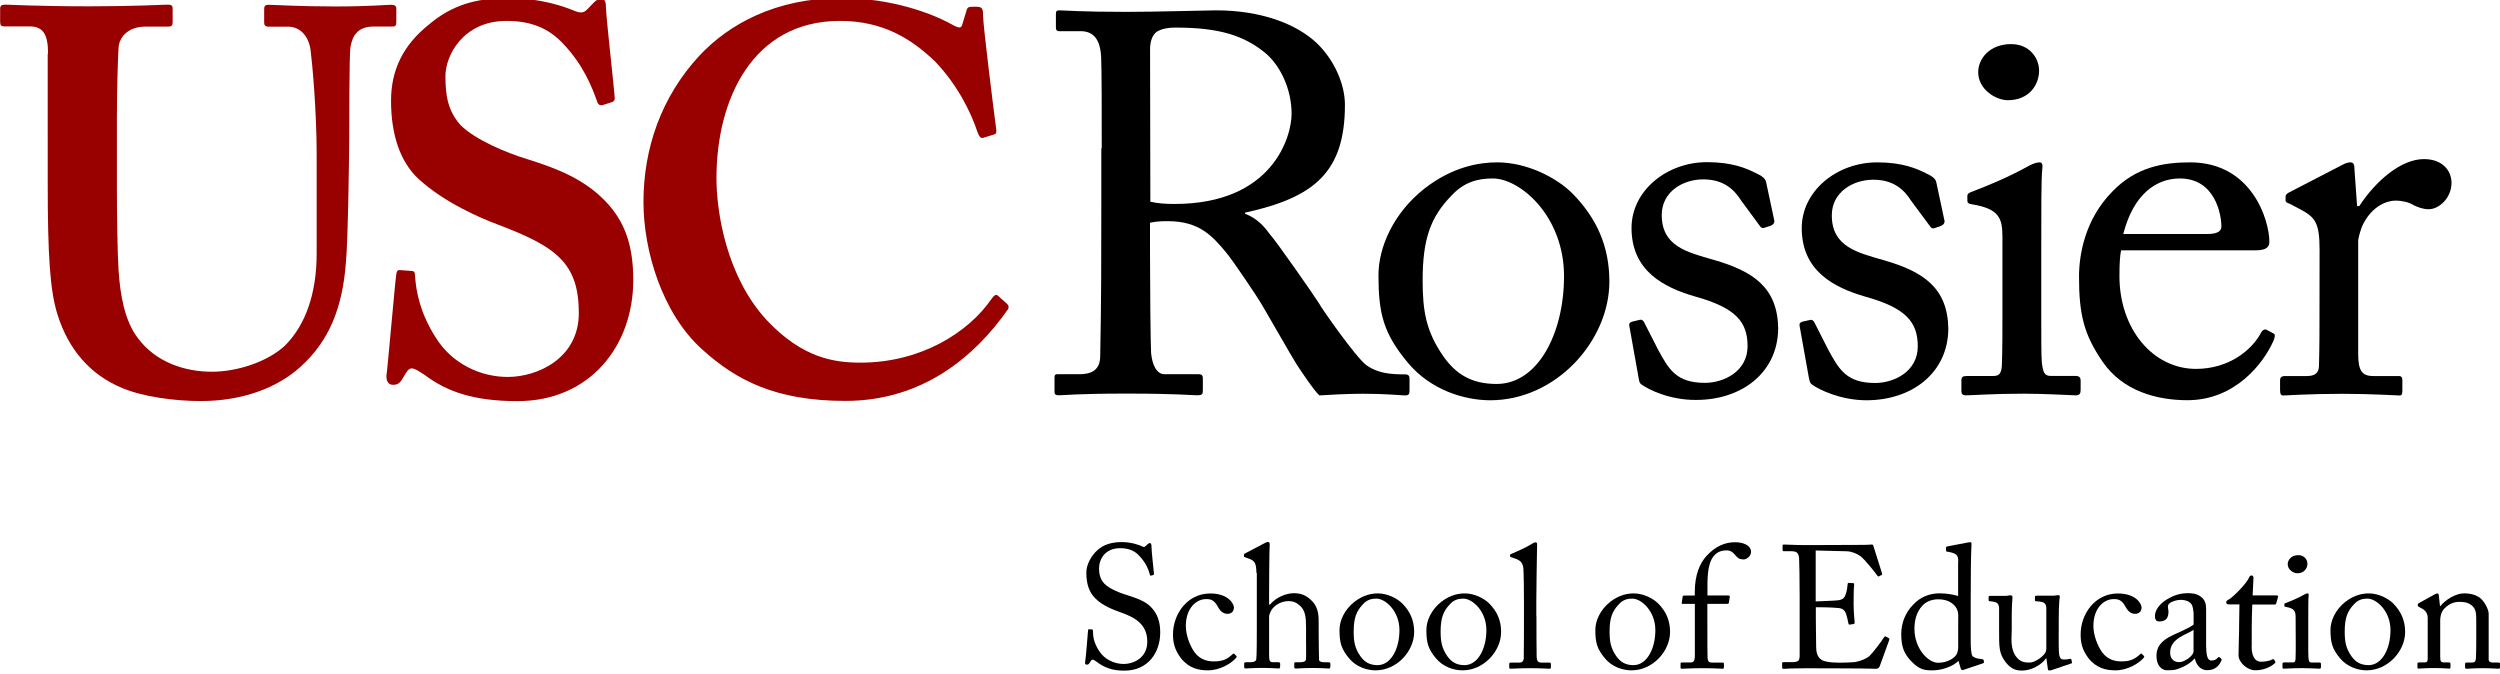 <svg xmlns="http://www.w3.org/2000/svg" xmlns:xlink="http://www.w3.org/1999/xlink" id="Layer_1" x="0px" y="0px" viewBox="0 0 360 97" style="enable-background:new 0 0 360 97;" xml:space="preserve"> <style type="text/css"> .st0{fill:#990000;} </style> <g> <path d="M165.65,29.05c1.16,0.24,2.02,0.32,3.49,0.32c14.14,0,16.85-9.71,16.85-12.98c0-3.57-1.63-7-3.89-8.85 c-3.03-2.41-6.45-3.57-12.9-3.57c-0.93,0-1.94,0.16-2.65,0.62c-0.54,0.4-0.94,1.24-0.94,2.49L165.65,29.05z M158.65,21.36 c0-5.75,0-10.71-0.08-12.98c-0.08-2.57-1.02-3.89-2.95-3.89h-3.11c-0.38,0-0.46-0.24-0.46-0.54V2.03c0-0.38,0.08-0.54,0.46-0.54 c0.7,0,3.11,0.22,9.63,0.22c4.35,0,11.57-0.22,12.98-0.22c6.45,0,11.57,1.94,14.52,4.74c2.57,2.49,4.03,5.98,4.03,8.86 c0,9.71-4.43,13.36-14.38,15.53v0.16c1.86,0.69,2.95,2.09,3.57,2.95c0.93,1.01,6.45,8.93,7.06,9.93c0.4,0.78,5.36,7.84,6.84,8.93 c1.63,1.16,3.43,1.32,5.59,1.32c0.54,0,0.62,0.3,0.62,0.62v1.71c0,0.46-0.08,0.7-0.62,0.7c-0.62,0-2.65-0.24-6.06-0.24 c-2.25,0-5.12,0.16-6.3,0.24c-0.85-0.78-2.57-3.41-3.25-4.43c-0.62-0.94-4.81-8.31-5.21-8.93c-0.3-0.54-4.03-6.14-4.97-7.22 c-2.01-2.42-3.89-4.51-8.39-4.51c-0.7,0-1.47,0-2.57,0.22v4.35c0,4.58,0.08,13.28,0.16,14.44c0.16,1.64,0.77,3.03,1.94,3.03h4.89 c0.54,0,0.62,0.24,0.62,0.62v1.71c0,0.54-0.08,0.7-0.86,0.7c-0.86,0-2.79-0.24-10.17-0.24c-7.06,0-8.86,0.24-9.71,0.24 c-0.62,0-0.62-0.24-0.62-0.62v-1.79c0-0.38,0-0.62,0.38-0.62h3.17c1.72,0,3.03-0.54,3.03-2.65c0.16-7.68,0.16-15,0.16-22.37v-7.51 H158.65z"></path> <path d="M225.22,39.76c0-8.62-6.3-14.06-10.25-14.06c-2.1,0-4.11,0.46-5.98,2.49c-3.03,3.11-4.13,6.3-4.13,12.2 c0,4.35,0.48,7.3,2.95,10.87c1.79,2.57,4.03,4.03,7.7,4.03C221.41,55.3,225.22,48.08,225.22,39.76 M202.77,52.28 c-3.57-4.27-4.27-7.14-4.27-12.66c0-3.95,2.1-8.93,6.68-12.51c4.03-3.11,7.84-3.73,10.41-3.73c4.27,0,8.54,2.17,10.87,4.51 c3.49,3.57,5.29,7.61,5.29,12.66c0,8.47-7.62,17.09-17.17,17.09C210.85,57.63,206.03,56.16,202.77,52.28"></path> <path d="M236.4,55.38c-0.38-0.22-0.38-0.7-0.46-1.08l-1.32-7.38c-0.08-0.38,0.16-0.54,0.48-0.62l1.01-0.24 c0.3-0.08,0.54,0.08,0.7,0.46l1.94,3.8c1.55,2.88,2.65,4.81,6.76,4.81c2.72,0,6.14-1.64,6.14-5.29c0-3.49-1.71-5.52-7.54-7.14 c-4.58-1.32-9.17-3.72-9.17-9.87c0-5.36,5.05-9.48,10.87-9.48c3.73,0,5.75,0.93,7.14,1.63c1.16,0.54,1.32,0.94,1.4,1.39l1.16,5.44 c0,0.32-0.16,0.54-0.54,0.7l-0.93,0.3c-0.3,0.08-0.46,0-0.7-0.38l-2.63-3.57c-0.93-1.47-2.42-3.03-5.44-3.03 c-2.95,0-5.98,1.79-5.98,5.13c0,4.5,3.65,5.36,7.45,6.45c5.67,1.63,9.25,3.95,9.32,9.93c-0.08,6.3-5.21,10.25-11.81,10.25 C240.44,57.63,237.33,56.07,236.4,55.38"></path> <path d="M260.94,55.38c-0.38-0.24-0.38-0.7-0.48-1.08l-1.32-7.38c-0.08-0.38,0.16-0.54,0.48-0.62l1.01-0.22 c0.3-0.08,0.54,0.08,0.7,0.46l1.93,3.8c1.56,2.87,2.65,4.81,6.76,4.81c2.72,0,6.14-1.64,6.14-5.29c0-3.49-1.72-5.52-7.54-7.14 c-4.58-1.32-9.17-3.73-9.17-9.87c0-5.36,5.05-9.47,10.87-9.47c3.73,0,5.75,0.93,7.14,1.63c1.16,0.54,1.32,0.93,1.4,1.39l1.16,5.44 c0,0.32-0.16,0.54-0.54,0.7l-0.93,0.32c-0.3,0.08-0.46,0-0.7-0.38l-2.65-3.57c-0.93-1.47-2.41-3.03-5.44-3.03 c-2.95,0-5.98,1.79-5.98,5.13c0,4.5,3.65,5.36,7.46,6.45c5.67,1.63,9.25,3.95,9.32,9.93c-0.08,6.3-5.21,10.25-11.81,10.25 C264.98,57.63,261.87,56.07,260.94,55.38"></path> <path d="M284.86,10.4c0-1.94,1.64-4.05,4.74-4.05c2.72,0,4.03,2.1,4.03,3.81c0,2.02-1.4,4.27-4.51,4.27 C287.42,14.43,284.86,12.89,284.86,10.4 M288.35,34.09c0-2.63-0.46-4.03-4.35-4.66c-0.54-0.08-0.7-0.22-0.7-0.54v-0.7 c0-0.24,0.16-0.38,0.54-0.54c2.49-0.94,5.44-2.17,8.39-3.81c0.62-0.3,1.02-0.46,1.48-0.46c0.38,0,0.46,0.38,0.38,0.93 c-0.16,1.32-0.15,6.22-0.15,12.66v8.47c0,3.03,0,5.82,0.08,6.68c0.16,1.47,0.38,2.01,1.24,2.01h3.57c0.62,0,0.78,0.24,0.78,0.7 v1.32c0,0.54-0.16,0.78-0.7,0.78c-0.62,0-4.21-0.24-7.46-0.24c-4.51,0-7.54,0.24-8.39,0.24c-0.38,0-0.62-0.16-0.62-0.62v-1.55 c0-0.46,0.22-0.62,0.78-0.62h3.81c0.85,0,1.16-0.32,1.24-1.56c0.08-2.33,0.08-4.74,0.08-7.06V34.09H288.35z"></path> <path d="M317.79,33.7c1.48,0,2.09-0.38,2.09-1.08c0-1.79-0.93-6.92-5.98-6.92c-3.41,0-6.68,2.26-8.15,8H317.79z M305.44,36.03 c-0.16,0.7-0.24,1.94-0.24,3.73c0,7.61,4.81,13.36,11.03,13.36c4.74,0,8.08-2.72,9.4-5.28c0.16-0.3,0.46-0.46,0.7-0.38l1.01,0.54 c0.24,0.08,0.38,0.3,0,1.16c-1.39,3.11-5.44,8.47-12.35,8.47c-4.43,0-9.31-1.32-12.2-5.52c-2.72-3.95-3.41-6.84-3.41-12.27 c0-3.03,0.78-8.24,4.89-12.35c3.33-3.41,7.22-4.11,11.11-4.11c8.93,0,11.41,8.39,11.41,11.43c0,1.08-0.94,1.24-2.17,1.24h-19.19 V36.03z"></path> <path d="M334.02,36.03c0-3.97-0.62-4.74-2.8-5.9l-1.48-0.78c-0.46-0.16-0.62-0.24-0.62-0.54v-0.46c0-0.32,0.16-0.46,0.62-0.7 l7.68-3.97c0.46-0.24,0.78-0.3,1.08-0.3c0.46,0,0.54,0.46,0.54,0.93l0.38,5.36h0.32c2.33-3.57,5.98-6.76,9.31-6.76 c2.65,0,3.95,1.63,3.97,3.41c0,2.25-1.86,3.81-3.27,3.81c-0.85,0-1.63-0.3-2.25-0.62c-0.62-0.38-1.55-0.62-2.57-0.62 c-1.24,0-3.27,0.78-4.58,3.27c-0.46,0.85-0.77,2.25-0.77,2.49v16.31c0,2.41,0.54,3.19,2.17,3.19h3.65c0.46,0,0.54,0.22,0.54,0.7 v1.4c0,0.46-0.08,0.7-0.38,0.7c-0.46,0-4.05-0.24-8.23-0.24c-4.81,0-8.08,0.24-8.54,0.24c-0.3,0-0.46-0.16-0.46-0.78v-1.32 c0-0.54,0.16-0.7,0.86-0.7h3.03c1.16,0,1.71-0.48,1.71-1.48c0.08-2.57,0.08-5.28,0.08-9.32L334.02,36.03L334.02,36.03z"></path> <path class="st0" d="M6.92,7.73c0-2.67-0.63-3.93-2.67-3.93H0.64c-0.48,0-0.62-0.16-0.62-0.7V1.29c0-0.46,0.16-0.62,0.78-0.62 c0.79,0,4.56,0.24,12.12,0.24c6.6,0,10.38-0.24,11.32-0.24c0.46,0,0.62,0.16,0.62,0.56v1.97c0,0.48-0.16,0.63-0.62,0.63h-3.31 c-2.37,0-3.77,1.42-3.86,3.06c-0.07,0.95-0.24,5.66-0.24,10.22v9.75c0,3.93,0.08,9.51,0.24,12.04c0.24,3.61,0.87,7.24,2.75,9.75 c2.67,3.61,6.92,4.88,10.69,4.88c3.62,0,8.02-1.42,10.53-3.77c2.99-2.99,4.56-7.55,4.56-13.29V22.3c0-6.3-0.63-13.2-0.87-15.01 c-0.24-2.05-1.49-3.45-3.23-3.45h-2.83c-0.48,0-0.63-0.24-0.63-0.56V1.31c0-0.46,0.16-0.62,0.63-0.62c0.78,0,4.39,0.24,9.59,0.24 c4.88,0,7.39-0.24,8.02-0.24c0.71,0,0.79,0.24,0.79,0.62v1.81c0,0.46-0.08,0.7-0.48,0.7h-2.83c-2.83,0-3.15,2.2-3.31,3.06 c-0.16,0.95-0.16,11.96-0.16,12.98c0,1.1-0.16,14.77-0.48,17.92c-0.48,6.45-2.37,11.32-6.6,15.09c-3.31,2.99-8.33,4.88-14.31,4.88 c-3.77,0-8.33-0.62-11.32-1.88c-4.56-1.89-7.7-5.5-9.29-10.54c-1.1-3.45-1.42-8.64-1.42-18.95V7.73H6.92z"></path> <path class="st0" d="M59.3,39.02c0.3,0,0.46,0.16,0.46,0.63c0.16,2.51,0.79,5.5,2.99,8.97c2.35,3.77,6.44,5.66,10.38,5.66 c4.25,0,10.22-2.67,10.22-9.19c0-7.24-3.31-9.59-11.63-12.74c-2.51-0.94-7.71-3.15-11.48-6.61c-2.67-2.51-3.93-6.44-3.93-11.24 c0-4.4,1.73-8.02,5.5-11c3.15-2.67,6.6-3.77,11.16-3.77c5.18,0,8.33,1.26,9.91,1.89c0.79,0.32,1.26,0.16,1.65-0.24l1.01-1.04 c0.32-0.32,0.62-0.48,1.1-0.48s0.62,0.48,0.62,1.26c0,1.26,1.26,12.26,1.26,13.05c0,0.32-0.16,0.48-0.48,0.56l-1.26,0.4 c-0.32,0.08-0.62,0-0.78-0.48c-0.78-2.2-2.04-5.34-4.88-8.33c-2.05-2.2-4.56-3.31-8.17-3.31c-6.3,0-8.81,5.03-8.81,7.95 c0,2.67,0.32,5.03,2.21,7.08c2.04,2.05,6.45,3.93,9.59,4.88c4.56,1.42,8.33,2.99,11.32,6.14c2.53,2.67,3.93,5.98,3.93,11.24 c0,9.59-6.3,17.46-16.67,17.46c-6.45,0-10.22-1.42-13.37-3.77c-0.95-0.62-1.42-0.94-1.89-0.94s-0.79,0.62-1.26,1.42 c-0.48,0.79-0.78,0.94-1.42,0.94c-0.63,0-0.94-0.48-0.94-1.26c0.16-0.94,1.26-13.68,1.42-14.63c0.08-0.48,0.16-0.63,0.48-0.63 L59.3,39.02z"></path> <path class="st0" d="M145,43.74c0.24,0.24,0.32,0.46,0.16,0.78c-4.72,6.76-12.26,13.21-23.42,13.21c-10.07,0-15.73-2.99-20.59-7.38 c-5.82-5.2-8.49-14.31-8.49-21.23c0-7.7,2.51-15.09,8.02-21.07c4.25-4.56,11.02-8.33,20.44-8.33c7.24,0,13.05,2.2,15.89,3.77 c1.1,0.62,1.42,0.62,1.57,0l0.62-2.04c0.16-0.48,0.32-0.48,1.26-0.48c0.94,0,1.1,0.16,1.1,1.26c0,1.42,1.57,13.99,1.89,16.35 c0.08,0.48,0,0.71-0.32,0.79l-1.49,0.46c-0.4,0.16-0.63-0.16-0.87-0.78c-0.94-2.83-2.83-6.76-6.14-10.22 c-3.47-3.31-7.55-5.82-13.68-5.82c-12.58,0-17.78,11.32-17.78,22.64c0,4.88,1.42,14.15,7.24,20.45c5.18,5.5,9.75,6.12,13.52,6.12 c8.65,0,15.49-4.33,18.8-9.11c0.38-0.56,0.7-0.78,0.94-0.56L145,43.74z"></path> </g> <g> <path d="M231.11,94.8c-1.16-1.38-1.38-2.31-1.38-4.1c0-1.28,0.67-2.88,2.16-4.05c1.31-1.01,2.54-1.2,3.37-1.2 c1.38,0,2.76,0.7,3.52,1.45c1.14,1.15,1.71,2.46,1.71,4.1c0,2.74-2.46,5.53-5.56,5.53C233.71,96.53,232.15,96.06,231.11,94.8z M238.37,90.75c0-2.79-2.04-4.55-3.32-4.55c-0.67,0-1.34,0.15-1.93,0.81c-0.98,1.01-1.34,2.04-1.34,3.94c0,1.4,0.16,2.37,0.95,3.52 c0.58,0.83,1.31,1.31,2.49,1.31C237.14,95.78,238.37,93.44,238.37,90.75z"></path> <path d="M244.04,86.96h-1.73c-0.12,0-0.17-0.05-0.12-0.28l0.11-0.75c0.03-0.15,0.09-0.17,0.3-0.17h1.45v-0.48 c0-2.49,0.7-4.13,1.68-5.22c1.34-1.45,2.71-1.98,4.13-1.98c1.18,0,2.29,0.45,2.29,1.4c0,0.61-0.65,1.08-1.06,1.08 c-0.25,0-0.5-0.05-0.7-0.15c-0.22-0.12-0.5-0.45-0.61-0.58c-0.33-0.4-0.67-0.58-1.15-0.58c-0.65,0-1.34,0.17-1.89,0.87 c-0.93,1.18-0.87,3.37-0.87,5.13v0.5h3.04c0.17,0,0.2,0.15,0.17,0.25l-0.13,0.83c-0.03,0.11-0.13,0.13-0.33,0.13h-2.76v2.24 c0,2.96,0,5.28,0.03,5.56c0.05,0.42,0.13,0.65,0.65,0.65h1.43c0.22,0,0.28,0.05,0.28,0.2V96c0,0.2-0.05,0.3-0.17,0.3 c-0.16,0-1.08-0.08-3.02-0.08c-1.38,0-2.66,0.08-2.86,0.08c-0.16,0-0.2-0.05-0.2-0.17v-0.57c0-0.12,0.05-0.17,0.25-0.17h1.2 c0.48,0,0.58-0.3,0.61-0.89v-4.72v-2.83H244.04z"></path> <path d="M261.51,86.6c0.2,0,2.9-0.11,3.19-0.16c0.73-0.12,0.93-0.33,1.16-1.1c0.08-0.25,0.17-0.75,0.2-1.23 c0-0.13,0.08-0.17,0.17-0.17l0.62,0.03c0.12,0,0.17,0.11,0.15,0.2c-0.08,0.42-0.08,2.49-0.08,2.87c0,0.89,0.11,2.09,0.15,2.62 c0,0.12-0.05,0.17-0.15,0.2l-0.56,0.08c-0.13,0.03-0.17-0.05-0.2-0.22c-0.05-0.33-0.2-0.9-0.28-1.18c-0.15-0.53-0.42-0.9-1.08-0.98 c-1.18-0.12-2.91-0.12-3.32-0.12v1.56c0,1.36,0.05,3.8,0.05,4.3c0.03,1.31,0.65,1.81,1.43,1.96c0.5,0.11,1.23,0.17,1.86,0.17 c0.42,0,1.68-0.03,2.21-0.08c0.42-0.05,1.53-0.33,2.18-0.89c0.3-0.25,1.71-2.06,2.06-2.65c0.08-0.12,0.16-0.22,0.3-0.15l0.4,0.22 c0.12,0.08,0.12,0.16,0.05,0.36l-1.34,3.69c-0.08,0.22-0.25,0.38-0.56,0.38c-0.13,0-0.67-0.03-2.18-0.05 c-1.51,0-3.94-0.03-7.87-0.03c-0.93,0-1.63,0.03-2.14,0.03c-0.53,0.03-0.85,0.05-1.08,0.05c-0.15,0-0.22-0.05-0.22-0.17v-0.67 c0-0.11,0.08-0.12,0.25-0.12h1.01c1.15,0,1.26-0.17,1.26-1.11v-5.95v-2.46c0-2.09-0.05-5.22-0.08-5.48 c-0.11-0.81-0.36-0.98-1.28-0.98h-0.9c-0.13,0-0.2-0.03-0.2-0.17v-0.67c0-0.08,0.05-0.12,0.17-0.12c0.56,0,1.43,0.08,3.1,0.08h1.11 c2.49,0,4.97-0.03,7.46-0.03c0.4,0,0.89-0.05,1.01-0.05c0.13,0,0.17,0.05,0.2,0.12c0.11,0.36,1.2,3.8,1.28,4.05 c0.03,0.11,0.03,0.17-0.08,0.22l-0.38,0.2c-0.08,0.05-0.17-0.03-0.2-0.08c-0.05-0.11-1.9-2.49-2.51-2.87 c-0.53-0.36-1.23-0.65-1.92-0.67l-4.47-0.11v7.33H261.51z"></path> <path d="M281.99,80.92c0-0.95-0.17-1.26-1.59-1.48c-0.15-0.03-0.17-0.08-0.17-0.17v-0.42c0-0.11,0.05-0.15,0.2-0.17 c0.98-0.2,2.29-0.42,2.76-0.53c0.22-0.03,0.4-0.08,0.58-0.08c0.12,0,0.15,0.17,0.12,0.45c-0.08,1.26-0.11,4.89-0.11,8.09v5.56 c0,0.93,0.05,2.04,0.25,2.29c0.22,0.25,0.75,0.4,1.11,0.42c0.36,0.03,0.45,0.05,0.5,0.17l0.05,0.2c0.03,0.15-0.03,0.22-0.17,0.28 l-2.84,0.95c-0.15,0.05-0.28-0.03-0.33-0.2l-0.33-1.11c-0.81,0.81-2.41,1.36-3.69,1.36c-0.83,0-1.79,0.05-2.96-1.16 c-1.28-1.26-1.59-2.38-1.59-4.07c0-1.56,0.58-3.1,1.76-4.27c0.98-1.06,2.34-1.59,3.74-1.59c1.03,0,1.93,0.16,2.69,0.38v-4.89 H281.99z M281.99,88.89c0-0.36,0-0.83-0.22-1.23c-0.36-0.67-1.16-1.36-2.65-1.36c-0.78,0-1.63,0.22-2.29,0.9 c-0.98,1.06-1.15,2.38-1.15,3.35c0,2.84,1.96,4.89,3.41,4.89c1.4,0,2.49-0.73,2.74-1.38c0.12-0.38,0.15-0.58,0.15-0.86v-4.31 H281.99z"></path> <path d="M296.45,91.12c0,1.2,0,2.43,0.05,2.96c0.08,0.78,0.36,0.89,0.65,0.89c0.15,0,0.53,0,0.83-0.08c0.2-0.05,0.28,0,0.3,0.11 l0.08,0.33c0.03,0.15-0.03,0.2-0.13,0.22l-2.63,0.89c-0.15,0.05-0.3,0.11-0.5,0.11c-0.11,0-0.2-0.05-0.22-0.3l-0.2-1.45h-0.05 c-0.7,0.98-2.16,1.76-3.41,1.76c-0.7,0-1.53-0.08-2.37-1.16c-1.03-1.34-0.98-2.16-0.98-4.92v-2.91c-0.03-0.7-0.38-0.87-0.95-0.95 c-0.42-0.03-0.56-0.05-0.56-0.17v-0.45c0-0.15,0.05-0.2,0.28-0.2h2.24c0.16,0,0.25-0.03,0.36-0.05c0.11,0,0.2-0.03,0.28-0.03 c0.17,0,0.3,0.12,0.28,0.3c-0.03,0.22-0.11,1.4-0.11,2.88v1.79c0,1.01-0.25,2.61,0.56,3.77c0.63,0.9,1.34,0.95,2.01,0.95 c0.67,0,1.68-0.65,2.16-1.26c0.11-0.13,0.25-0.45,0.25-0.67v-5.98c-0.05-0.7-0.45-0.83-1.08-0.89c-0.42,0-0.56-0.05-0.56-0.17V86 c0-0.2,0.05-0.22,0.3-0.22h2.34c0.17,0,0.3-0.03,0.42-0.05c0.12,0,0.22-0.03,0.3-0.03c0.16,0,0.25,0.12,0.22,0.25 c-0.03,0.22-0.15,0.89-0.15,3.35v1.83H296.45z"></path> <path d="M301.45,90.14c0,1.36,0.61,2.9,1.28,3.82c0.83,1.08,1.88,1.28,2.74,1.28c1.26,0,1.9-0.28,2.76-1.08 c0.05-0.05,0.13-0.08,0.2,0l0.25,0.25c0.11,0.11,0.13,0.17,0,0.33c-0.73,0.83-2.34,1.79-4.05,1.79c-1.34,0-2.74-0.3-3.9-1.76 c-0.93-1.23-1.12-2.29-1.12-3.41c0-2.94,2.06-5.9,5.37-5.9c2.62,0,3.41,1.51,3.41,2.04c-0.03,0.58-0.4,0.89-0.93,0.89 c-0.58,0-1.01-0.33-1.38-1.01c-0.56-1.03-1.08-1.11-1.68-1.11C302.98,86.25,301.45,87.55,301.45,90.14z"></path> <path d="M317.7,93.24c0,1.43,0.3,1.88,0.75,1.88c0.4,0,0.75-0.2,0.89-0.38c0.11-0.12,0.15-0.17,0.25-0.11l0.25,0.2 c0.08,0.08,0.13,0.2-0.03,0.45c-0.2,0.38-0.67,1.23-1.96,1.23c-0.9,0-1.56-0.65-1.79-1.68h-0.05c-0.53,0.62-1.36,1.15-2.49,1.53 c-0.48,0.16-0.93,0.16-1.48,0.16c-0.61,0-1.51-0.5-1.51-2.09c0-1.15,0.53-2.16,2.51-3.04c1.14-0.5,2.43-1.11,2.84-1.45v-1.6 c-0.05-0.42-0.08-1.08-0.36-1.4c-0.28-0.33-0.78-0.56-1.51-0.56c-0.5,0-1.28,0.2-1.63,0.53c-0.36,0.33-0.12,0.7-0.12,1.15 c0,0.87-0.3,1.43-1.34,1.43c-0.4,0-0.61-0.22-0.61-0.81c0-0.81,0.7-1.76,1.73-2.37c1.06-0.63,1.93-0.89,3.07-0.89 c1.18,0,1.65,0.36,2.01,0.67c0.53,0.53,0.56,1.11,0.56,1.79v3.85v1.51H317.7z M315.86,90.7c-0.9,0.67-3.36,1.18-3.36,3.27 c0,0.93,0.56,1.38,1.31,1.38c0.73,0,2.06-0.89,2.06-1.56V90.7H315.86z"></path> <path d="M324.23,93.08c0,1.89,0.86,2.21,1.31,2.21c0.58,0,1.31-0.11,1.65-0.33c0.12-0.08,0.22-0.05,0.3,0.05l0.13,0.22 c0.08,0.11,0.03,0.2-0.05,0.28c-0.25,0.25-1.28,1.01-2.79,1.01c-1.23,0-2.43-1.18-2.43-2.14c0-1.03,0.08-3.24,0.08-3.6v-0.56 c0-0.45,0.03-2.14,0.05-3.19h-1.53c-0.22,0-0.38-0.11-0.38-0.3c0-0.2,0.15-0.28,0.45-0.45c0.61-0.36,2.54-2.31,2.87-3.16 c0.08-0.2,0.2-0.25,0.36-0.25c0.2,0,0.25,0.17,0.25,0.38l-0.12,2.49h3.49c0.15,0,0.22,0.13,0.17,0.22l-0.25,0.89 c-0.03,0.12-0.08,0.2-0.22,0.2h-3.24c-0.05,1.15-0.08,2.37-0.08,3.52v2.51H324.23z"></path> <path d="M330.57,88.91c0-0.86-0.15-1.31-1.4-1.51c-0.17-0.03-0.22-0.08-0.22-0.17v-0.22c0-0.08,0.05-0.12,0.17-0.17 c0.81-0.3,1.76-0.7,2.71-1.23c0.2-0.11,0.33-0.16,0.48-0.16c0.13,0,0.16,0.13,0.13,0.3c-0.05,0.42-0.05,2.01-0.05,4.1v2.74 c0,0.98,0,1.88,0.03,2.16c0.05,0.48,0.13,0.65,0.4,0.65h1.15c0.2,0,0.25,0.08,0.25,0.22v0.42c0,0.17-0.05,0.25-0.22,0.25 c-0.2,0-1.36-0.08-2.41-0.08c-1.45,0-2.43,0.08-2.71,0.08c-0.13,0-0.2-0.05-0.2-0.2v-0.5c0-0.15,0.08-0.2,0.25-0.2h1.23 c0.28,0,0.38-0.11,0.4-0.5c0.03-0.75,0.03-1.53,0.03-2.29L330.57,88.91L330.57,88.91z M329.43,81.25c0-0.62,0.53-1.31,1.53-1.31 c0.87,0,1.31,0.67,1.31,1.23c0,0.65-0.45,1.38-1.45,1.38C330.27,82.55,329.43,82.05,329.43,81.25z"></path> <path d="M336.97,94.8c-1.15-1.38-1.38-2.31-1.38-4.1c0-1.28,0.67-2.88,2.16-4.05c1.31-1.01,2.54-1.2,3.36-1.2 c1.38,0,2.76,0.7,3.52,1.45c1.12,1.15,1.71,2.46,1.71,4.1c0,2.74-2.46,5.53-5.56,5.53C339.59,96.53,338.03,96.06,336.97,94.8z M344.23,90.75c0-2.79-2.04-4.55-3.32-4.55c-0.67,0-1.34,0.15-1.93,0.81c-0.98,1.01-1.34,2.04-1.34,3.94c0,1.4,0.15,2.37,0.95,3.52 c0.58,0.83,1.31,1.31,2.49,1.31C343,95.78,344.23,93.44,344.23,90.75z"></path> <path d="M358.36,94.87c0,0.4,0.22,0.53,0.56,0.53h0.81c0.22,0,0.28,0.08,0.28,0.22v0.4c0,0.17-0.05,0.28-0.2,0.28 c-0.17,0-0.95-0.08-2.38-0.08c-1.28,0-2.09,0.08-2.26,0.08c-0.15,0-0.2-0.08-0.2-0.28v-0.4c0-0.17,0.08-0.22,0.33-0.22h0.73 c0.28,0,0.48-0.12,0.5-0.58c0.03-0.65,0.05-1.45,0.05-2.12v-3.32c0-1.01,0-1.73-0.73-2.26c-0.61-0.45-1.2-0.45-1.84-0.45 c-0.4,0-1.28,0.17-2.04,0.98c-0.5,0.56-0.58,1.23-0.58,1.71v5.2c0,0.67,0.08,0.83,0.61,0.83h0.62c0.2,0,0.25,0.08,0.25,0.25v0.42 c0,0.15-0.05,0.22-0.17,0.22c-0.17,0-0.86-0.08-2.18-0.08c-1.28,0-2.09,0.08-2.24,0.08c-0.13,0-0.17-0.08-0.17-0.22v-0.45 c0-0.15,0.05-0.22,0.25-0.22h0.73c0.33,0,0.5-0.08,0.5-0.5v-5.89c0-0.75-0.4-1.18-1.03-1.48l-0.2-0.11 c-0.17-0.08-0.2-0.16-0.2-0.22v-0.12c0-0.12,0.11-0.2,0.22-0.25l2.16-1.2c0.2-0.11,0.36-0.17,0.45-0.17c0.13,0,0.17,0.11,0.2,0.3 l0.17,1.53h0.05c0.73-0.9,2.18-1.84,3.44-1.84c0.75,0,1.53,0.16,2.14,0.56c0.75,0.5,1.38,1.76,1.38,2.38v6.49H358.36z"></path> </g> <path d="M157.91,95.29c-0.3-0.22-0.45-0.3-0.58-0.3c-0.15,0-0.25,0.17-0.4,0.42c-0.15,0.28-0.28,0.3-0.45,0.3 c-0.16,0-0.28-0.12-0.22-0.4c0.11-0.62,0.36-3.82,0.42-4.55c0.03-0.15,0.08-0.15,0.17-0.15l0.38,0.03c0.11,0,0.15,0.05,0.15,0.2 c0.03,0.81,0.08,1.64,0.9,2.91c0.75,1.18,2.14,1.86,3.52,1.86c1.51,0,3.41-0.93,3.41-3.19c0-2.59-1.86-3.54-3.86-4.25 c-0.78-0.28-2.59-0.9-3.66-2.04c-0.83-0.83-1.26-2.01-1.26-3.66c0-1.26,0.78-2.49,1.56-3.21c0.9-0.86,2.16-1.2,3.52-1.2 c1.43,0,2.54,0.42,2.96,0.62c0.22,0.12,0.36,0.11,0.48-0.03l0.33-0.3c0.13-0.11,0.2-0.15,0.33-0.15c0.12,0,0.2,0.2,0.2,0.42 c0,0.87,0.33,3.44,0.36,3.99c0,0.12-0.03,0.17-0.12,0.2l-0.3,0.08c-0.08,0.03-0.12,0-0.15-0.08c-0.2-0.73-0.53-1.71-1.56-2.79 c-0.67-0.73-1.56-1.08-2.74-1.08c-2.24,0-3.04,1.65-3.04,2.94c0,0.7,0.15,1.53,0.78,2.18c0.73,0.73,2.14,1.28,2.87,1.51 c1.73,0.56,3.15,0.98,4.05,2.09c0.65,0.78,1.11,1.76,1.11,3.41c0,2.96-1.81,5.5-5.13,5.5C160.14,96.6,158.91,96.07,157.91,95.29z"></path> <path d="M170.76,90.14c0,1.36,0.61,2.9,1.28,3.82c0.83,1.08,1.89,1.28,2.74,1.28c1.26,0,1.92-0.28,2.76-1.08 c0.05-0.05,0.13-0.08,0.2,0l0.25,0.25c0.11,0.11,0.13,0.17,0,0.33c-0.73,0.83-2.34,1.79-4.05,1.79c-1.34,0-2.74-0.3-3.89-1.76 c-0.93-1.23-1.14-2.29-1.14-3.41c0-2.94,2.06-5.9,5.37-5.9c2.62,0,3.41,1.51,3.41,2.04c-0.03,0.58-0.4,0.89-0.93,0.89 c-0.58,0-1.01-0.33-1.38-1.01c-0.56-1.03-1.08-1.11-1.68-1.11C172.3,86.25,170.76,87.55,170.76,90.14z"></path> <path d="M180.92,82.52c0-1.53-0.3-1.81-1.2-2.12l-0.42-0.15c-0.16-0.05-0.17-0.08-0.17-0.16v-0.22c0-0.11,0.08-0.13,0.3-0.25 l2.62-1.38c0.2-0.11,0.38-0.2,0.58-0.2c0.15,0,0.25,0.2,0.2,0.62c-0.05,0.42-0.08,5.53-0.08,6.79v1.61h0.13 c0.87-1.06,2.34-1.64,3.44-1.64c1.06,0,1.79,0.33,2.49,1.01c1.14,1.06,1.08,2.34,1.08,3.69v1.43c0,1.4,0.05,2.96,0.05,3.44 c0,0.3,0.4,0.38,0.93,0.38h0.42c0.2,0,0.28,0.05,0.28,0.22v0.38c0,0.2-0.05,0.3-0.2,0.3c-0.17,0-0.98-0.08-2.41-0.08 c-1.23,0-2.14,0.08-2.37,0.08c-0.17,0-0.22-0.08-0.22-0.28v-0.42c0-0.13,0.03-0.2,0.17-0.2h0.58c0.42,0,0.93-0.05,0.95-0.48 c0.03-0.36,0-1.68,0-2.49v-2.04c0-1.4-0.09-2.41-0.83-3.1c-0.5-0.48-1.03-0.7-1.65-0.7c-0.73,0-1.63,0.25-2.34,1.06 c-0.22,0.28-0.5,0.78-0.5,1.23v5.48c0,0.81,0.08,1.03,0.56,1.03h0.75c0.17,0,0.28,0.05,0.28,0.2v0.42c0,0.17-0.05,0.28-0.2,0.28 c-0.2,0-1.23-0.08-2.38-0.08c-1.26,0-2.21,0.08-2.43,0.08c-0.11,0-0.17-0.08-0.17-0.25v-0.45c0-0.17,0.11-0.2,0.38-0.2h0.53 c0.4,0,0.78-0.11,0.83-0.4c0.08-0.48,0.08-3.24,0.08-4.88v-7.59H180.92z"></path> <path d="M194.27,94.8c-1.16-1.38-1.38-2.31-1.38-4.1c0-1.28,0.67-2.88,2.16-4.05c1.31-1.01,2.54-1.2,3.36-1.2 c1.38,0,2.76,0.7,3.52,1.45c1.14,1.15,1.71,2.46,1.71,4.1c0,2.74-2.46,5.53-5.56,5.53C196.87,96.53,195.31,96.06,194.27,94.8z M201.52,90.75c0-2.79-2.04-4.55-3.32-4.55c-0.67,0-1.34,0.15-1.93,0.81c-0.98,1.01-1.34,2.04-1.34,3.94c0,1.4,0.15,2.37,0.95,3.52 c0.58,0.83,1.31,1.31,2.49,1.31C200.29,95.78,201.52,93.44,201.52,90.75z"></path> <path d="M206.78,94.8c-1.16-1.38-1.38-2.31-1.38-4.1c0-1.28,0.67-2.88,2.16-4.05c1.31-1.01,2.54-1.2,3.37-1.2 c1.38,0,2.76,0.7,3.52,1.45c1.14,1.15,1.71,2.46,1.71,4.1c0,2.74-2.46,5.53-5.56,5.53C209.39,96.53,207.83,96.06,206.78,94.8z M214.04,90.75c0-2.79-2.04-4.55-3.32-4.55c-0.67,0-1.34,0.15-1.93,0.81c-0.98,1.01-1.34,2.04-1.34,3.94c0,1.4,0.16,2.37,0.95,3.52 c0.58,0.83,1.31,1.31,2.49,1.31C212.8,95.78,214.04,93.44,214.04,90.75z"></path> <path d="M221.25,88.74c0,1.31,0,5.11,0.03,5.89c0.03,0.42,0.12,0.78,0.65,0.78h1.12c0.22,0,0.28,0.08,0.28,0.22v0.42 c0,0.15-0.05,0.25-0.15,0.25c-0.17,0-1.28-0.08-2.84-0.08c-1.61,0-2.62,0.08-2.84,0.08c-0.13,0-0.17-0.11-0.17-0.25v-0.42 c0-0.17,0.05-0.22,0.33-0.22h1.2c0.28,0,0.53-0.17,0.56-0.62c0.03-0.78,0.03-5.11,0.03-6.56v-1.59c0-1.79-0.03-4.07-0.08-4.72 c-0.05-0.86-0.45-1.26-1.26-1.51l-0.5-0.17c-0.13-0.05-0.16-0.08-0.16-0.12v-0.2c0-0.08,0.08-0.13,0.22-0.17 c0.87-0.4,2.01-0.86,2.94-1.45c0.22-0.15,0.38-0.2,0.53-0.2c0.17,0,0.22,0.12,0.2,0.45c-0.03,1.38-0.11,6.61-0.11,7.99v2.21H221.25z "></path> </svg>
